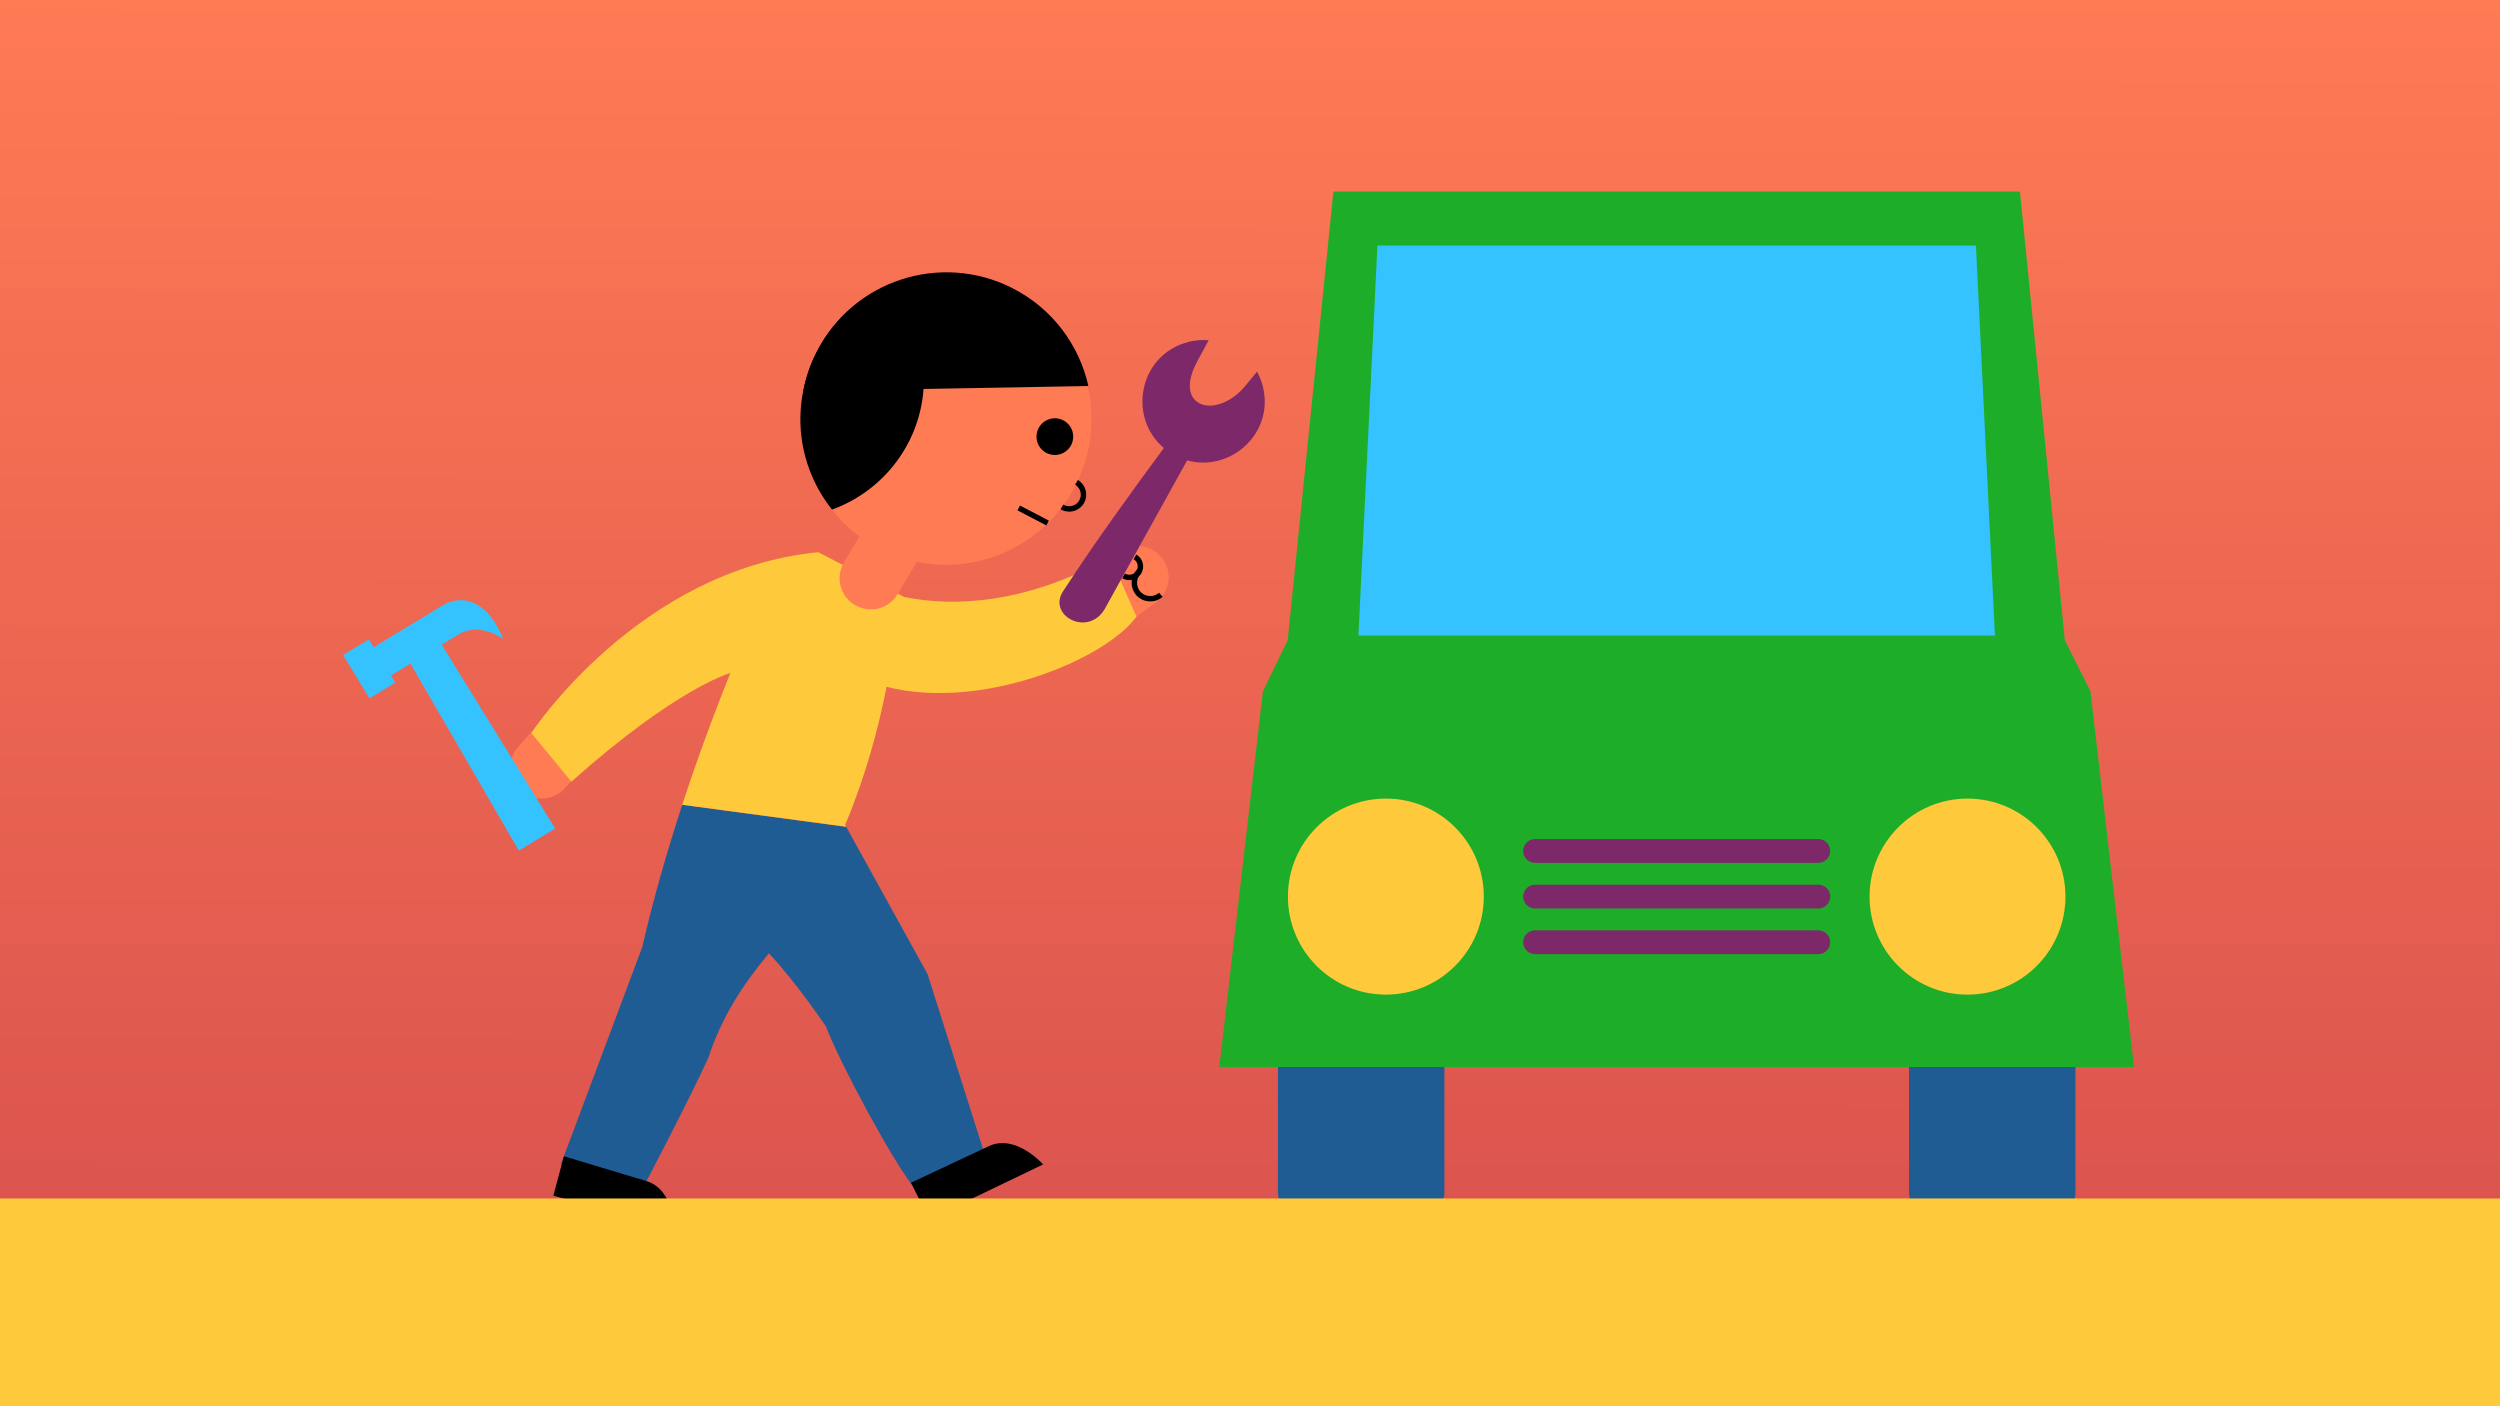 <svg xmlns="http://www.w3.org/2000/svg" width="1280" height="720" xmlns:v="https://vecta.io/nano"><rect width="100%" height="100%" fill="#333333" stroke="none"/><style><![CDATA[.C{clip-path:none}.D{fill-rule:evenodd}.E{fill:#ff7b54}.F{fill:#ffc93c}.G{stroke-miterlimit:10}]]></style><defs><clipPath ><path d="M0 0h708.12v398.41H0z" stroke-width="0" fill="none"/></clipPath><linearGradient id="B" gradientTransform="matrix(0,391.708,391.381,0,-613731.19,173985.12)" x1="-444.171" y1="1569.753" x2="-442.334" y2="1569.751" gradientUnits="userSpaceOnUse" spreadMethod="pad"><stop offset="0" stop-color="#ff7b54"/><stop offset="1" stop-color="#d64e4e"/></linearGradient></defs><path d="M0 0h1280v720H0z" fill="url(#B)"/><path d="M767.765 420.005a10.1 10.1 0 1 1-10.1 10.09 10.09 10.09 0 0 1 10.1-10.09zm76.29 86.17a8.77 8.77 0 1 1-8.76 8.77 8.77 8.77 0 0 1 8.76-8.77zm-69.73 0a8.77 8.77 0 1 1-8.76 8.77 8.77 8.77 0 0 1 8.76-8.77zm-5.51 18.83a11.12 11.12 0 0 0-5.58 2.23 17.86 17.86 0 0 0-4.85 6.28 21 21 0 0 0-2 8.35l-.15 1h7.52l.12-1.33a10.69 10.69 0 0 1 .81-3.88 6.33 6.33 0 0 1 1-1.69l.14 6.9h16.92l.08-4.59v.3l.05-2.61a6.33 6.33 0 0 1 1 1.69 10.69 10.69 0 0 1 .81 3.88l.12 1.33h.58a4.44 4.44 0 0 1 0-.63l.14-1a34.63 34.63 0 0 1 .7-5 24.78 24.78 0 0 1 1.92-5.23l.28-.57a11.63 11.63 0 0 0-8.67-5.43c-3-.24-8 0-10.94 0zm40.38-21.52a9.41 9.41 0 1 1-9.41 9.4 9.4 9.4 0 0 1 9.41-9.4zm-5.92 20.17a12 12 0 0 0-6 2.4 19.27 19.27 0 0 0-5.19 6.77 22.62 22.62 0 0 0-2.15 9l-.16 1.09h8.08l.13-1.43a11.6 11.6 0 0 1 .87-4.16 6.87 6.87 0 0 1 1.09-1.82l.15 7.41h18.13l.09-4.92v.32l.06-2.81a7.44 7.44 0 0 1 1.09 1.82 11.82 11.82 0 0 1 .87 4.16l.13 1.43h8.07l-.15-1.12a22.46 22.46 0 0 0-2.15-9c-2.63-5.56-6-8.5-11.21-9.11-3.19-.26-8.54 0-11.74-.06zm35.27 1.35a11.11 11.11 0 0 0-5.59 2.23 16.27 16.27 0 0 0-3 3.24l.25.52a24.3 24.3 0 0 1 1.86 5.31 33.32 33.32 0 0 1 .69 5l.11.72a4.74 4.74 0 0 1 .08.86h.58l.12-1.33a10.92 10.92 0 0 1 .82-3.88 6.31 6.31 0 0 1 1-1.69l.14 6.9h16.88l.08-4.59v.3l.06-2.61a6.58 6.58 0 0 1 1 1.69 10.69 10.69 0 0 1 .81 3.88l.12 1.33h7.53l-.15-1a20.81 20.81 0 0 0-2-8.35c-2.45-5.18-5.62-7.92-10.44-8.49-3-.24-8 0-10.93 0zm-40.81-67.86l11.31-11.87a1.751 1.751 0 0 1 2.54 2.41l-10.66 11.18a4.77 4.77 0 0 1-3.71 7.81v13.9h55.63v-44.9h-55.63v21.33l.52.1zm24.56 35.18v-8.12h-36.54a1.82 1.82 0 1 1 0-3.63h7.83v-14.52l-9.06-1.74a4.75 4.75 0 0 1-3-1.9l-3.89-5.31v.14l-.31 17.7 3.89 22.28 1 7.4a2.16 2.16 0 0 1 0 .35 12.65 12.65 0 0 0-10.51-2.46l-3.95-22.61-4.37 25.25c-1 5.46-9.87 5.5-9.94-1.12l4.94-28.9-.4-17.56h0l-.07-3a7.68 7.68 0 0 0-1.16 2 12.43 12.43 0 0 0-.94 4.43l-.86 11.25v.18h0 0v.08.06h0v.16h0v.33h0v.09h0v.05h0 0 0v.1h0 0 0 0 0 0 0 0 0 0 0 0 0 0 0c-1.68 2.32-5.85 3-7.41 0h0 0v-.09h0 0 0v-.07-.06-.07h0 0v-.09-.09h0v-.07-.1.34h0 0v-.11-.07h0v-.09-.08-.15h0 0v-.14-.08a72.15 72.15 0 0 1 .8-10.9c-.48-9.38 4.29-18.87 14.49-19.63 3-.22 6.06.08 9 .08a16.1 16.1 0 0 1 5.8 1 4.74 4.74 0 0 1 2.75 1.82l7.7 10.63 5.49 1.06v-20.67h-7.82a1.82 1.82 0 1 1 0-3.63h36.25v-5.28a1.82 1.82 0 1 1 3.63 0v5.24h38.54a1.82 1.82 0 1 1 0 3.63h-7.73v44.9h7.94a1.82 1.82 0 1 1 0 3.63h-38.5v8.31c.1.06.16.13.26.19l11.33 10.8a1.61 1.61 0 0 1 .33.42 13.39 13.39 0 0 0-2.42 1.83l-.27.24-.09.1-9.14-8.61v7.84a1.82 1.82 0 0 1-3.63 0v-8.19l-4.87 4.68a13.69 13.69 0 0 0-3.33-1.77l8.24-7.67z" fill="#fff" stroke-width="0" stroke="#ff7b54" class="D G"/><g transform="matrix(3.78 0 0 3.78 -28046.487 -7452.5)"><g transform="matrix(.265 0 0 .265 3075.807 111.678)"><path d="M17314.373 7173.321c-8.987 25.118-33.16 43.723-62.367 46.447-.234 2.118-.346 4.258-.346 6.424 0 37.809 32.933 68.487 73.51 68.487s73.503-30.678 73.503-68.487c0-2.484-.139-4.916-.416-7.322-4.569.824-9.302 1.291-14.137 1.291-32.464 0-60.027-19.631-69.747-46.814z" class="C E"/><path d="M17529.206 7586.257h0v-.028z" fill="#bc9353" class="C"/><path d="M17381.881 7497.862h56.966c7.792 0 14.057 6.281 14.057 14.086v115.632c0 7.802-6.265 14.086-14.057 14.086h-56.966c-7.797 0-14.06-6.284-14.06-14.086v-115.632c0-7.805 6.263-14.086 14.06-14.086zm-322.551 0h56.966a14.04 14.04 0 0 1 14.061 14.086v115.632c0 7.802-6.267 14.086-14.061 14.086h-56.966c-7.792 0-14.071-6.284-14.071-14.086v-115.632a14.05 14.05 0 0 1 14.071-14.086z" class="C" fill="#1e5c93"/><path d="M17482.85 7563.791h-467.548l22.289-192.073 12.654-26.045 23.376-229.312h350.912l22.933 229.312 13.098 26.045z" fill="#1ead28" class="C"/><path d="M17411.747 7343.267h-325.345l9.719-199.356h305.906z" fill="#34c3ff" class="C"/><path d="M17176.7 7453.377h144.747m-144.747 23.33h144.747m-144.747 23.321h144.747" class="C" stroke-linejoin="round" stroke-linecap="round" stroke-width="12.155" stroke="#7c2869" fill="none"/><path d="M17447.78 7476.707c0 27.666-22.416 50.098-50.056 50.098s-50.054-22.432-50.054-50.098c0-27.676 22.417-50.096 50.054-50.096s50.056 22.42 50.056 50.096zm-297.299 0c0 27.666-22.414 50.098-50.056 50.098-27.654 0-50.056-22.432-50.056-50.098 0-27.676 22.402-50.096 50.056-50.096 27.642 0 50.056 22.42 50.056 50.096z" class="C F"/></g><g transform="matrix(.265 0 0 .265 4259.963 111.678)" class="E"><path d="M12517.823 7304.088c5.215 7.099 3.655 17.062-3.44 22.254l-16.1 11.764-18.868-25.691 16.125-11.808c7.099-5.231 17.066-3.678 22.236 3.443m-327.998 118.531c6.571 5.848 16.668 5.259 22.515-1.29l13.282-14.892-23.797-21.183-13.297 14.915c-5.849 6.571-5.254 16.647 1.297 22.495" class="C"/><path d="M12393.623 7305.887c40.421 7.401 79.157-19.339 86.604-59.709 7.406-40.41-19.341-79.132-59.722-86.578-40.444-7.401-79.173 19.339-86.621 59.748-7.402 40.41 19.344 79.154 59.739 86.584" class="C"/></g><g stroke-width="2.776" stroke="#000" fill="none" class="G"><path d="M12466.337 7277.544c3.461 2.058 7.952.942 10.011-2.562 2.065-3.437.943-7.95-2.565-10.009m24.103 47.811c2.696 1.598 6.2.723 7.799-1.968 1.575-2.697.701-6.179-1.996-7.777" transform="matrix(.265 0 0 .265 4259.963 111.678)" class="C"/><path d="M12506.099 7310.177c-3.37 3.005-3.699 8.169-.724 11.522 2.98 3.376 8.129 3.701 11.526.723m-57.877-36.664l-14.767-7.71" transform="matrix(.265 0 0 .265 4259.963 111.678)" class="C"/></g><path d="M12479.853 7215.693c-4.704-20.942-18.424-39.731-39.123-50.138-36.673-18.441-81.434-3.7-99.902 32.986-3.243 6.398-5.39 13.031-6.635 19.759l145.66-2.562z" transform="matrix(.265 0 0 .265 4259.963 111.678)" class="C"/><path d="M12395.773 7212.037c0-18.29-6.989-34.915-18.312-47.531-21.951 9.549-38.956 29.482-43.577 54.842-4.033 21.946 2.102 43.37 14.94 59.552 27.386-9.919 46.972-36.047 46.972-66.864m76.306 29.567a9.39 9.39 0 0 1-9.379 9.375c-5.17 0-9.374-4.205-9.374-9.375s4.204-9.375 9.374-9.375a9.39 9.39 0 0 1 9.379 9.375" transform="matrix(.265 0 0 .265 4259.963 111.678)" class="C"/><path d="M12251.817 7502.526l-41.594 111.052 43.773 8.55s22.525-42.964 31.654-63.152c6.854-20.812 17.418-37.077 30.905-53.294 14.525 15.481 29.202 37.562 29.072 37.231 7.82 20.129 33.321 67.2 44.075 81.106l37.179-15.509-29.18-92.095-41.602-75.325-83.838-11.259c-7.693 23.505-14.64 47.592-20.444 72.695" transform="matrix(.265 0 0 .265 4259.963 111.678)" fill="#1e5c93" class="C"/><path d="M12376.717 7369.471c47.909 12.33 111.202-13.362 127.739-35.857l-13.47-30.401c-41.889 23.46-79.376 25.803-105.316 20.303l-43.833-22.843c-91.989 8.96-146.715 92.41-146.715 92.41l20.48 24.878c54.004-48.142 81.278-55.543 81.278-55.543-6.483 16.098-12.657 32.504-18.468 49.145 0 0-.05.179-.09.264l-6.069 17.92 83.84 11.253-.55-.958c10.56-25.103 17.11-49.785 21.166-70.593" transform="matrix(.265 0 0 .265 4259.963 111.678)" class="C F"/><path d="M12360.478 7327.637c-7.576-4.491-10.055-14.259-5.517-21.817l10.229-17.169 27.385 16.317-10.23 17.169c-4.491 7.558-14.263 10.031-21.822 5.501" transform="matrix(.265 0 0 .265 4259.963 111.678)" class="C E"/><path d="M12211.782 7609.413l-5.392 20.126 61.906 18.015s.16-21.074-14.3-25.426zm177.379 13.558l9.415 18.593 58.142-27.968s-13.976-15.773-27.642-9.375l-39.915 18.75z" transform="matrix(.265 0 0 .265 4259.963 111.678)" class="C"/><g class="D"><path d="M7580.653 2017.875c.929-.236 1.863-.303 2.77-.23l-1.532 2.828c-3.478 6.416 2.701 8.046 6.571 3.26l1.505-1.835c.335.608.604 1.272.782 1.975 1.625 6.384-4.407 11.678-10.243 10.046l-11.055 19.929c-2.181 4.145-7.886 1.162-5.782-2.151 4.306-6.64 8.984-13.069 13.679-19.449-4.983-4.23-3.334-12.676 3.324-14.37z" fill="#7c2869"/><path d="M7483.091 2052.968c-1.161-.283-2.369-.049-3.623.708l-9.138 5.548-.663-1.065-3.486 2.119 3.568 5.88 3.491-2.138-.58-.964 2.641-1.604 14.681 25.326 4.913-2.997-15.362-24.898 2.32-1.408c1.065-.637 2.26-.793 3.585-.47.884.216 1.701.595 2.449 1.119-1.249-2.966-2.844-4.68-4.794-5.156z" fill="#34c3ff"/></g></g><path d="M1279.999 613.616v106.385h-1280V613.616z" class="D F"/></svg>